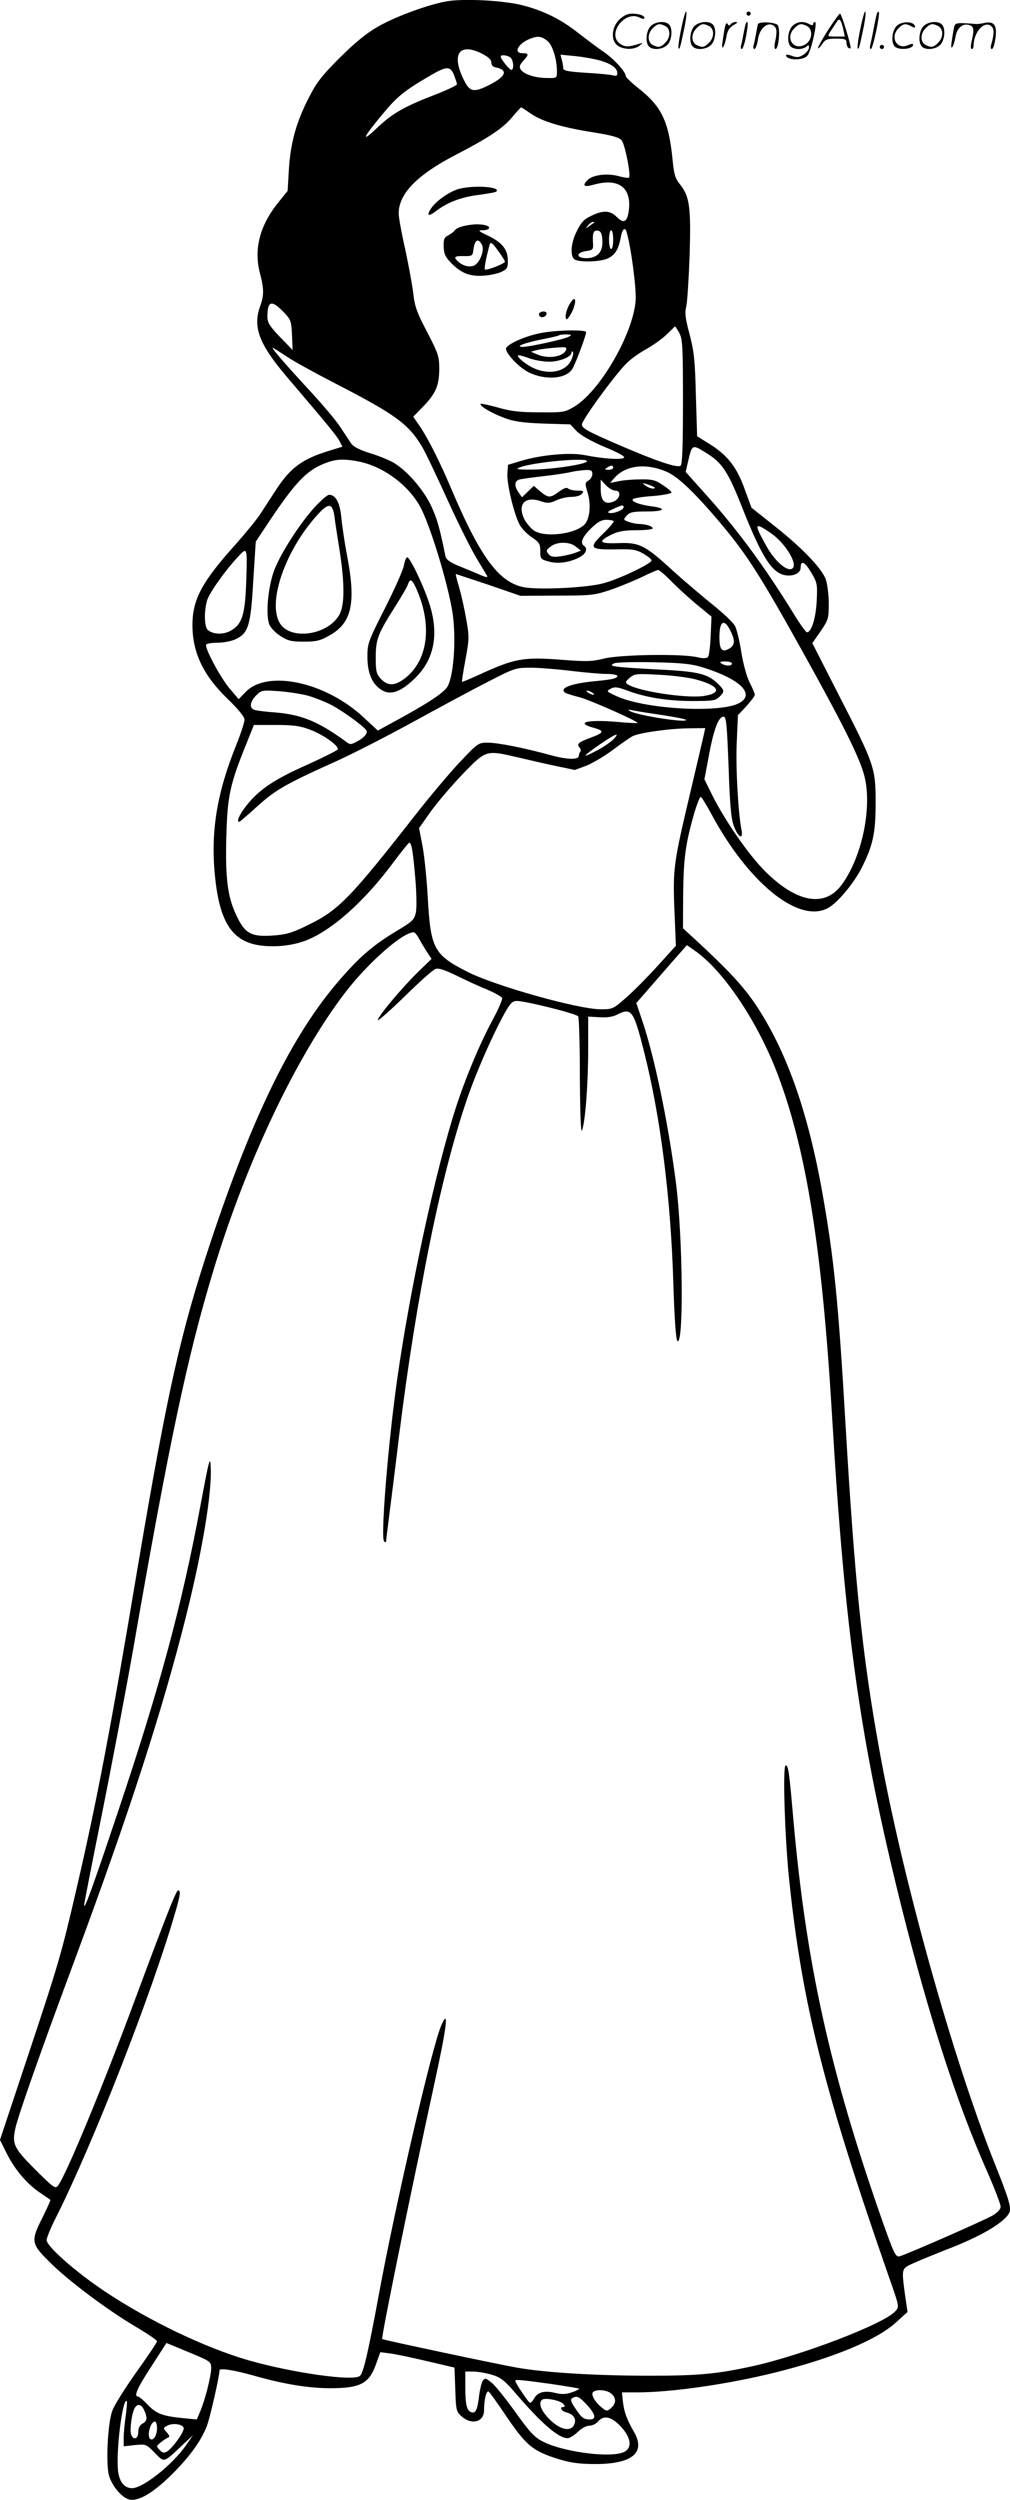 <svg version="1.0" xmlns="http://www.w3.org/2000/svg"
  viewBox="0 0 484.896 1200.141"
 preserveAspectRatio="xMidYMid meet">
<g transform="translate(0.389,1200.547) scale(0.1,-0.1)"
fill="#000000" stroke="none">
<path d="M2146 12000 c-87 -14 -244 -71 -333 -121 -55 -31 -108 -74 -184 -149
-88 -88 -113 -120 -151 -195 -60 -117 -87 -215 -95 -343 l-6 -103 -46 -57
c-88 -110 -117 -223 -87 -338 20 -76 20 -107 1 -159 -36 -100 -5 -181 125
-335 203 -238 243 -287 256 -312 l14 -27 -65 -20 c-127 -39 -183 -80 -251
-183 -26 -40 -62 -95 -80 -123 -18 -27 -70 -90 -114 -140 -164 -182 -210 -267
-210 -390 0 -131 51 -240 166 -352 55 -53 84 -89 84 -103 0 -12 -18 -67 -40
-122 -93 -231 -123 -415 -102 -627 21 -212 77 -306 197 -331 69 -14 159 -8
228 16 125 43 287 185 427 373 41 55 78 101 81 101 11 0 18 -43 29 -172 6 -69
7 -140 3 -162 -8 -37 -16 -44 -96 -92 -109 -66 -172 -120 -267 -229 -229 -263
-418 -647 -624 -1266 -143 -431 -206 -714 -347 -1547 -131 -784 -198 -1134
-295 -1552 -74 -319 -85 -357 -236 -811 l-132 -397 32 -64 c38 -77 97 -147
161 -190 25 -17 47 -32 49 -34 2 -1 -15 -38 -37 -83 -58 -114 -56 -127 32
-214 88 -89 278 -231 415 -312 56 -33 102 -64 102 -70 0 -5 -45 -72 -100 -149
-54 -76 -106 -159 -115 -185 -22 -60 -31 -252 -16 -309 14 -50 61 -107 97
-116 42 -11 110 28 196 111 89 87 148 166 177 241 15 38 61 240 61 268 0 12
71 1 166 -26 145 -41 263 -60 364 -60 148 0 189 22 223 120 l19 53 46 -6 c26
-3 106 -20 178 -37 l132 -31 4 -106 c3 -100 5 -106 31 -129 49 -42 107 -26
107 30 0 50 11 96 22 90 5 -3 39 -51 77 -107 103 -153 134 -179 261 -218 55
-17 101 -23 170 -23 180 -1 248 54 190 154 -35 61 -47 94 -53 143 l-5 47 73 0
c167 0 442 40 669 97 275 69 485 156 576 241 l53 48 -12 83 c-17 130 -19 125
47 154 31 14 98 41 148 61 164 62 279 129 305 177 12 23 1 63 -73 247 -203
513 -442 1371 -552 1987 -80 444 -116 793 -161 1560 -34 583 -55 789 -110
1100 -70 394 -172 683 -320 906 -60 89 -126 161 -290 313 l-60 55 1 168 c2
173 12 242 55 391 12 39 25 72 29 72 4 0 27 -37 51 -82 178 -331 418 -526 558
-453 46 23 128 121 166 198 53 107 65 164 65 310 0 165 -6 183 -173 508 l-131
257 40 57 c37 55 39 61 39 134 0 42 -7 93 -14 114 -18 52 -112 151 -246 257
l-111 88 -33 90 c-38 106 -83 163 -170 217 l-58 36 -6 197 c-4 168 -9 211 -30
292 -21 78 -24 103 -16 135 5 22 12 133 16 246 7 230 0 281 -46 339 -23 28
-29 49 -35 110 -18 189 -51 261 -160 348 -37 29 -66 57 -66 63 0 20 -56 81
-105 115 -27 18 -81 59 -120 89 -84 67 -168 109 -270 135 -88 23 -275 33 -359
20z m477 -190 c26 -20 47 -88 47 -150 0 -29 -1 -30 -47 -29 -58 0 -112 18
-127 41 -8 13 -5 22 12 41 28 30 28 37 -3 37 -46 0 -22 46 35 69 38 15 55 13
83 -9z m-313 -62 c31 -16 45 -29 45 -43 0 -12 8 -21 20 -23 62 -12 51 -43 -27
-83 -77 -39 -96 -36 -124 21 -63 125 -24 183 86 128z m138 -20 c14 -14 16 -58
3 -58 -9 0 -51 52 -51 64 0 11 36 6 48 -6z m432 -14 c53 -16 80 -36 80 -61 0
-11 -6 -14 -22 -9 -13 3 -71 9 -130 12 -90 6 -108 10 -108 23 0 9 -3 27 -7 40
l-6 24 72 -7 c39 -4 94 -14 121 -22z m-704 -69 c7 -19 14 -39 14 -44 0 -5 -44
-26 -97 -47 -154 -59 -213 -92 -287 -163 -82 -78 -67 -45 34 75 64 77 101 106
217 174 84 49 100 50 119 5z m367 -184 c54 -38 149 -67 302 -91 92 -15 124
-24 136 -39 16 -20 45 -168 35 -178 -3 -3 -26 0 -50 7 -56 15 -128 6 -151 -21
-25 -26 -14 -33 32 -20 121 34 185 -16 167 -131 -8 -50 -25 -56 -57 -24 -32
32 -66 33 -123 5 -33 -15 -49 -32 -68 -72 -28 -54 -34 -115 -14 -135 17 -17
124 -15 163 3 34 17 50 42 61 99 7 41 20 54 28 29 22 -75 47 -267 44 -328 -11
-159 -168 -433 -292 -510 -48 -29 -53 -30 -170 -29 -94 0 -138 5 -199 23 -44
12 -81 20 -83 18 -9 -9 50 -44 111 -67 48 -18 86 -24 189 -28 l130 -4 30 -32
c20 -20 70 -49 134 -76 66 -27 100 -46 94 -52 -11 -11 -101 -5 -186 12 -70 15
-215 2 -311 -28 l-60 -18 -3 -42 c-3 -46 28 -181 56 -240 9 -20 36 -49 60 -65
37 -25 42 -33 42 -67 0 -38 2 -40 43 -51 46 -13 111 -1 155 27 23 15 29 38 12
49 -20 13 -9 42 33 83 31 31 51 42 73 42 17 0 33 -3 36 -6 4 -3 -19 -30 -50
-60 -72 -70 -65 -78 60 -76 81 2 98 -1 132 -20 22 -13 40 -27 40 -33 1 -15
-158 -91 -232 -110 -74 -20 -281 -31 -366 -21 -129 16 -220 136 -366 481 -52
123 -109 236 -149 295 l-31 45 44 45 c64 65 80 103 81 182 0 62 -4 75 -58 179
-49 93 -60 123 -67 188 -5 42 -23 137 -39 212 -17 75 -31 152 -31 170 1 95 88
184 270 279 164 85 230 129 276 184 21 25 40 46 42 46 2 0 22 -13 45 -29z
m306 -524 c-2 -1 -13 -9 -24 -17 -19 -14 -19 -14 -6 3 7 9 18 17 24 17 6 0 8
-1 6 -3z m39 -83 c4 -56 -21 -86 -74 -88 -52 -1 -55 27 -4 34 33 5 35 7 33 40
-3 47 3 62 24 58 13 -2 19 -14 21 -44z m52 1 c0 -25 -4 -45 -10 -45 -5 0 -10
20 -10 45 0 25 5 45 10 45 6 0 10 -20 10 -45z m-1585 -345 c37 -38 40 -44 43
-113 l3 -72 -61 63 c-49 51 -60 69 -60 96 0 77 19 83 75 26z m1902 -102 c16
-30 18 -64 18 -330 0 -209 -3 -300 -11 -308 -13 -13 -115 21 -284 94 -165 71
-190 85 -190 104 0 20 147 223 208 287 20 22 65 55 100 74 34 19 79 51 99 71
21 20 39 38 40 39 1 0 10 -14 20 -31z m-1877 -119 c30 -20 132 -76 225 -124
291 -150 354 -196 419 -307 15 -25 69 -139 121 -253 51 -113 114 -238 138
-278 24 -40 47 -78 51 -85 6 -10 -3 -9 -31 3 -21 9 -66 28 -101 42 -44 18 -63
31 -67 47 -28 139 -41 183 -70 245 -38 79 -115 167 -179 205 -22 13 -74 34
-114 46 -45 14 -78 30 -88 44 -8 11 -32 48 -54 81 -21 33 -92 116 -156 185
-122 132 -188 210 -164 194 8 -5 40 -25 70 -45z m2016 -464 c69 -44 98 -90
164 -258 93 -234 141 -311 205 -323 40 -7 75 10 75 36 0 38 20 29 50 -22 30
-50 31 -57 27 -138 -4 -82 -25 -150 -47 -150 -5 0 -35 42 -66 93 -145 235
-279 415 -442 594 l-74 83 12 52 c20 83 18 82 96 33z m-1674 -36 c120 -25 243
-119 297 -227 53 -107 141 -406 153 -524 13 -122 1 -274 -26 -326 -16 -31 -92
-81 -259 -172 l-77 -42 -70 65 c-182 169 -460 228 -564 121 l-34 -35 -41 48
c-45 52 -124 199 -115 214 3 5 29 9 57 9 29 0 67 8 87 18 59 29 70 66 82 279
l12 188 77 116 c122 180 174 232 268 265 45 16 85 17 153 3z m1091 0 c-15 -15
-184 -39 -273 -38 -61 0 -70 2 -50 10 66 27 346 51 323 28z m127 -29 c0 -5
-10 -10 -22 -10 -19 0 -20 2 -8 10 19 13 30 13 30 0z m258 -20 c56 -24 146
-112 277 -270 110 -133 178 -240 370 -585 202 -363 279 -519 301 -605 39 -153
-13 -396 -112 -526 -81 -106 -215 -81 -365 69 -78 78 -189 238 -251 360 l-40
81 22 117 c23 125 46 184 70 184 13 0 16 -37 24 -240 6 -181 12 -251 25 -284
20 -56 47 -70 37 -20 -16 83 -28 295 -23 417 l6 134 41 44 c22 24 40 48 40 54
0 6 -11 32 -25 59 -14 28 -31 90 -40 146 -8 53 -22 110 -30 125 -8 16 -58 63
-109 104 -52 42 -138 115 -191 163 -133 122 -159 135 -261 131 -92 -3 -100 7
-30 42 31 15 62 20 119 20 42 0 77 4 77 9 0 10 -34 21 -67 21 -12 0 -34 5 -49
10 -26 10 -26 11 -9 30 15 17 31 20 97 20 86 0 98 15 20 25 -57 8 -95 22 -88
34 3 4 46 12 96 15 49 4 90 12 90 17 0 5 -19 21 -42 36 -35 24 -52 28 -107 27
-36 0 -84 -4 -106 -9 l-40 -8 20 23 c54 62 152 74 253 30z m-358 -10 c0 -11
-8 -25 -18 -31 -18 -11 -18 -15 -4 -61 17 -60 9 -128 -18 -153 -52 -47 -197
-61 -244 -24 -14 11 -33 34 -41 49 -37 72 -1 115 75 90 35 -12 45 -11 76 3 19
9 52 17 73 17 22 0 44 6 51 15 11 13 8 15 -22 15 -19 0 -39 5 -44 10 -7 7 -21
2 -44 -15 -42 -31 -51 -31 -90 1 l-31 27 -28 -27 -29 -28 -16 23 c-23 33 -20
58 7 63 12 3 65 10 117 16 52 6 111 15 130 20 19 4 50 8 68 9 26 1 32 -3 32
-19z m110 -80 c32 0 23 -42 -12 -54 -39 -14 -58 6 -58 62 l0 45 25 -27 c13
-14 34 -26 45 -26z m190 14 c0 -9 -28 -3 -46 11 -17 13 -16 14 14 4 17 -6 32
-13 32 -15z m-150 -94 c0 -13 -48 -32 -69 -27 -11 2 -4 9 19 19 43 20 50 21
50 8z m701 -120 c77 -50 143 -162 105 -176 -26 -10 -82 41 -120 109 -61 109
-59 117 15 67z m-930 -69 l24 -19 -26 -10 c-14 -6 -46 -13 -70 -17 -36 -5 -48
-3 -59 10 -13 15 -12 20 9 36 31 25 92 25 122 0z m-1583 -176 c-6 -149 -19
-194 -70 -225 -35 -22 -87 -22 -114 1 -17 14 -19 87 -4 141 10 36 91 150 154
216 39 42 40 39 34 -133z m2047 4 c33 -33 89 -84 124 -112 l63 -52 -4 -92 c-2
-51 -8 -97 -13 -102 -7 -7 -25 -7 -50 -1 -72 18 -372 13 -448 -6 -60 -15 -86
-15 -205 -6 -183 14 -225 7 -396 -72 -44 -20 -80 -35 -82 -34 -1 2 6 50 17
108 18 97 18 111 4 190 -8 47 -23 115 -34 153 -11 37 -18 67 -17 67 1 0 72
-24 157 -52 l154 -53 175 1 c164 0 180 2 255 27 44 15 112 43 150 61 39 19 75
35 80 35 6 1 37 -26 70 -60z m279 -234 c23 -47 20 -70 -10 -85 -32 -18 -44 -3
-44 57 0 79 24 91 54 28z m-129 -175 c171 -54 245 -124 175 -167 -83 -53 -453
-34 -593 30 -50 23 -51 24 -29 36 19 10 32 9 80 -9 88 -33 193 -50 313 -50 96
0 111 2 129 20 26 26 25 31 -7 63 -52 49 -94 59 -298 69 -206 11 -232 15 -200
29 11 5 97 7 190 5 139 -3 183 -8 240 -26z m135 20 c0 -13 -30 -13 -50 0 -11
7 -7 10 18 10 17 0 32 -4 32 -10z m-775 -35 c66 -8 144 -15 173 -15 28 0 52
-4 52 -10 0 -11 -23 -17 -110 -25 -114 -11 -173 -34 -139 -56 8 -4 36 -13 64
-20 45 -10 289 -118 282 -125 -1 -1 -47 1 -102 6 -143 12 -201 -4 -104 -30 48
-13 44 -23 -19 -46 -59 -22 -68 -30 -54 -47 7 -8 8 -17 4 -21 -4 -4 -7 -13 -7
-19 0 -20 -56 -19 -135 3 -124 34 -252 60 -302 60 -45 0 -47 -1 -135 -94 -48
-51 -144 -165 -212 -252 -313 -400 -369 -458 -515 -529 -77 -38 -103 -46 -171
-51 -104 -7 -134 10 -175 99 -42 88 -53 183 -47 382 5 187 17 245 94 435 l38
95 105 0 c85 0 116 -4 166 -23 63 -24 137 -77 132 -94 -2 -5 -68 -38 -147 -74
-158 -70 -231 -119 -291 -195 -35 -44 -50 -79 -35 -79 2 0 42 34 87 75 88 79
132 105 383 218 77 35 241 119 365 187 124 68 285 155 358 192 128 66 135 68
205 68 39 0 126 -7 192 -15z m600 -41 c115 -30 132 -66 39 -80 -85 -12 -315
23 -364 56 -13 9 -11 14 10 32 23 19 33 20 140 14 63 -3 142 -13 175 -22z
m-1855 -80 c30 -9 78 -28 105 -42 50 -25 158 -103 170 -123 9 -13 -12 -37 -48
-55 -26 -14 -31 -14 -50 1 -132 96 -210 129 -338 140 -41 3 -84 8 -96 11 -31
6 -30 38 3 71 25 25 29 26 112 20 48 -4 112 -14 142 -23z m1360 16 c8 -5 11
-10 5 -10 -5 0 -17 5 -25 10 -8 5 -10 10 -5 10 6 0 17 -5 25 -10z m333 -107
c64 -10 117 -20 117 -24 0 -15 -240 23 -270 43 -11 7 -8 8 10 4 14 -3 78 -14
143 -23z m202 -95 c-4 -18 -33 -143 -65 -278 -80 -338 -84 -364 -76 -565 l7
-170 -88 -97 c-48 -53 -116 -122 -151 -152 -61 -54 -65 -56 -121 -56 -108 0
-507 112 -641 180 -161 82 -176 111 -190 352 -5 95 -17 210 -26 255 l-16 83
58 82 c33 45 102 126 154 180 110 113 109 113 260 78 47 -11 128 -30 180 -41
l96 -20 54 20 c30 12 88 46 128 76 40 30 83 60 95 66 29 16 176 37 270 38 l79
1 -7 -32z m-434 -22 c-13 -13 -50 -39 -84 -56 -73 -39 -64 -25 24 35 72 49 94
57 60 21z m-933 -957 c9 -17 27 -46 38 -64 l22 -33 -70 -68 c-78 -77 -188
-209 -188 -226 0 -6 58 45 129 114 70 69 137 129 149 132 14 5 46 -6 99 -32
43 -21 109 -52 147 -67 37 -16 70 -34 73 -41 2 -6 -18 -54 -46 -105 -64 -120
-129 -276 -176 -420 -100 -311 -222 -876 -284 -1319 -43 -309 -78 -747 -61
-764 7 -7 10 -6 10 1 0 6 7 62 15 125 8 62 31 244 50 403 81 653 198 1231 325
1599 44 128 121 302 177 404 29 52 39 62 61 62 41 0 286 -61 294 -74 4 -6 8
-137 8 -291 1 -181 5 -272 10 -257 16 38 30 227 30 392 l0 155 54 -3 c35 -3
64 2 84 12 70 36 80 22 131 -181 79 -313 128 -703 140 -1116 5 -158 12 -262
19 -269 31 -31 27 497 -7 762 -37 285 -103 604 -162 777 l-28 83 47 54 c26 30
81 93 121 139 l75 85 44 -31 c137 -98 302 -348 395 -598 135 -362 210 -831
257 -1619 63 -1063 136 -1574 335 -2373 132 -526 266 -942 411 -1268 35 -80
64 -155 64 -167 0 -13 -14 -28 -37 -42 -43 -25 -417 -189 -449 -197 -18 -4
-27 14 -88 188 -246 705 -359 1214 -421 1909 -20 232 -24 260 -37 260 -15 0
-4 -353 17 -550 62 -596 168 -1015 481 -1912 48 -137 48 -137 28 -159 -54 -60
-447 -211 -684 -263 -172 -38 -263 -46 -495 -46 -258 0 -504 15 -638 39 -97
17 -638 132 -646 137 -6 5 135 695 250 1224 61 278 71 366 35 285 -44 -96
-221 -861 -301 -1295 -51 -276 -74 -377 -91 -391 -32 -27 -326 15 -538 76
-206 60 -474 188 -687 330 -138 92 -279 216 -279 246 0 11 20 60 45 109 179
357 456 1065 571 1459 26 89 29 111 15 111 -9 0 -57 -121 -207 -525 -155 -418
-329 -838 -369 -892 -13 -17 -20 -12 -104 71 -109 109 -118 127 -101 204 13
61 124 376 290 822 257 693 417 1188 530 1639 78 313 123 585 118 708 -3 64
-6 52 -51 -187 -89 -477 -195 -867 -392 -1455 -128 -382 -164 -480 -165 -456
0 8 38 201 84 430 46 229 114 587 151 796 174 1001 261 1408 384 1816 157 520
395 1024 631 1335 111 146 279 294 333 294 4 0 16 -14 25 -31z m-1075 -6799
c73 -31 77 -35 77 -64 0 -37 -30 -155 -53 -208 l-16 -38 -63 6 c-101 10 -131
21 -172 64 -21 22 -42 40 -47 40 -22 0 -4 41 64 145 l72 112 30 -12 c17 -7 65
-27 108 -45z m1424 -95 c42 -13 60 -26 109 -83 130 -152 211 -222 256 -222 9
0 31 14 48 30 17 17 41 30 55 30 14 0 33 9 42 20 27 31 61 25 104 -18 60 -61
64 -118 8 -133 -78 -22 -284 8 -375 54 -42 21 -63 44 -132 140 -45 63 -96 127
-114 142 -29 24 -33 25 -44 11 -6 -9 -14 -42 -18 -74 -8 -67 -17 -85 -38 -77
-21 8 -28 36 -28 123 l0 72 38 0 c21 0 61 -7 89 -15z m281 -44 c74 -11 135
-21 138 -23 2 -3 -14 -11 -35 -18 -30 -10 -50 -10 -82 -2 -48 12 -83 3 -99
-28 -6 -11 -14 -20 -19 -20 -7 0 -71 95 -71 106 0 7 29 4 168 -15z m294 -48
c23 -21 23 -45 -2 -68 -17 -15 -22 -16 -37 -4 -30 22 -53 53 -53 72 0 23 66
24 92 0z m-118 -53 c42 -46 46 -70 14 -70 -30 0 -40 8 -71 55 -20 29 -23 41
-14 47 22 14 34 8 71 -32z m-115 6 c10 -11 11 -16 3 -16 -22 0 -12 -19 13 -26
32 -8 48 -29 40 -53 -15 -47 -77 -31 -134 34 -30 35 -39 64 -23 79 11 12 83
-1 101 -18z m-2099 -56 c-5 -36 -10 -84 -10 -107 l0 -42 53 6 c53 5 55 5 96
-37 47 -48 40 -50 130 34 l54 51 -34 -49 c-65 -94 -207 -206 -259 -206 -37 0
-61 31 -67 82 -11 95 22 356 42 336 2 -2 0 -33 -5 -68z m88 25 c17 -37 15 -53
-8 -65 -13 -7 -20 -21 -20 -40 0 -33 -23 -42 -34 -13 -8 19 2 100 16 126 13
25 33 21 46 -8z m62 -89 c0 -33 -20 -62 -33 -49 -17 16 2 83 23 83 6 0 10 -15
10 -34z m128 3 c3 -18 -52 -95 -80 -113 -14 -8 -22 -7 -35 7 -17 18 -17 19 5
37 12 10 28 20 35 23 9 3 7 10 -6 25 -18 20 -18 21 0 31 26 16 77 9 81 -10z
M2188 11095 c-46 -17 -101 -58 -123 -91 -23 -36 -12 -40 27 -10 54 41 121 66
204 76 42 6 80 12 83 16 25 25 -128 32 -191 9z M2221 10920 c-18 -4 -37 -13
-41 -20 -4 -6 -18 -17 -31 -24 -20 -10 -24 -19 -23 -54 1 -34 8 -50 34 -77 49
-51 92 -68 159 -63 31 2 70 11 86 19 27 13 30 20 29 57 -1 52 -29 85 -99 118
-42 20 -46 24 -23 24 34 0 45 16 15 24 -28 7 -63 6 -106 -4z m89 -90 c13 -24
-9 -83 -35 -98 -21 -11 -54 -5 -77 16 -27 23 -22 29 25 28 38 -1 42 2 45 24 6
54 23 66 42 30z m80 -32 c16 -22 30 -44 30 -49 0 -9 -89 -44 -96 -37 -4 4 5
52 22 116 5 19 12 15 44 -30z M2725 10535 c-9 -20 -15 -43 -13 -53 3 -14 6
-13 20 8 21 32 33 80 20 80 -5 0 -17 -16 -27 -35z M2585 10501 c-3 -5 -1 -12
5 -16 12 -7 30 2 30 16 0 12 -27 12 -35 0z M2585 10405 c-72 -15 -151 -51
-159 -71 -7 -19 58 -90 106 -115 79 -40 180 -34 211 14 15 23 67 161 67 178 0
13 -155 10 -225 -6z m142 -16 c-20 -12 -190 -49 -222 -49 -39 1 11 20 92 36
42 8 79 17 82 19 2 3 18 5 35 5 27 -1 29 -2 13 -11z m-13 -63 c-13 -34 -86
-45 -139 -22 l-30 13 25 7 c25 6 73 12 122 14 19 2 26 -2 22 -12z m26 -46
c-25 -60 -108 -77 -186 -40 -42 21 -86 60 -67 60 6 0 30 -7 54 -16 24 -8 65
-15 90 -15 48 -1 109 23 109 43 0 6 3 8 6 5 4 -4 1 -20 -6 -37z M1509 9573
c-71 -78 -160 -215 -194 -299 -31 -77 -45 -218 -26 -266 5 -15 29 -40 52 -55
37 -24 53 -28 113 -28 61 0 79 4 126 31 106 60 126 156 82 384 -11 58 -23 138
-27 179 -7 74 -27 111 -59 111 -8 0 -38 -26 -67 -57z m93 -48 c3 -28 15 -102
25 -165 25 -164 24 -265 -4 -310 -59 -96 -234 -118 -283 -37 -62 101 27 355
184 525 50 55 69 52 78 -13z M1935 9290 c-4 -22 -45 -114 -91 -205 -80 -158
-84 -169 -84 -231 0 -74 19 -124 58 -154 47 -38 102 -20 177 56 89 91 109 213
60 359 -29 87 -91 215 -104 215 -5 0 -12 -18 -16 -40z m63 -118 c72 -167 53
-328 -48 -415 -53 -45 -90 -48 -125 -11 -22 24 -25 36 -25 103 0 87 10 113 93
244 31 49 59 97 62 108 10 30 21 23 43 -29z M3266 11864 c-10 -47 -15 -88 -12
-91 5 -6 9 7 30 110 7 37 10 67 6 67 -4 0 -15 -39 -24 -86z M3580 11940 c0 -5
5 -10 10 -10 6 0 10 5 10 10 0 6 -4 10 -10 10 -5 0 -10 -4 -10 -10z M4126
11864 c-10 -47 -15 -88 -12 -91 5 -6 9 7 30 110 7 37 10 67 6 67 -4 0 -15 -39
-24 -86z M4206 11939 c-3 -8 -10 -41 -16 -74 -6 -33 -14 -68 -16 -77 -3 -10
-1 -18 3 -18 10 0 46 171 38 178 -2 3 -7 -1 -9 -9z M2969 11911 c-38 -38 -41
-101 -7 -125 29 -20 79 -20 104 0 18 14 18 15 1 10 -53 -17 -69 -17 -92 -2
-69 45 21 166 94 126 12 -6 21 -7 21 -1 0 12 -25 21 -62 21 -19 0 -39 -10 -59
-29z M3970 11859 c-28 -45 -49 -83 -47 -85 2 -3 12 7 21 21 14 21 24 25 66 25
43 0 50 -3 50 -19 0 -11 5 -23 10 -26 6 -3 10 -3 10 1 0 20 -44 164 -51 164
-4 0 -30 -37 -59 -81z m75 4 l7 -33 -42 0 c-42 0 -42 0 -28 23 8 12 21 32 29
44 15 25 22 18 34 -34z M3120 11880 c-22 -22 -27 -79 -8 -98 19 -19 66 -14 88
8 22 22 27 79 8 98 -19 19 -66 14 -88 -8z m71 0 c25 -14 25 -54 -1 -80 -23
-23 -33 -24 -61 -10 -25 14 -25 54 1 80 23 23 33 24 61 10z M3330 11880 c-22
-22 -27 -79 -8 -98 19 -19 66 -14 88 8 22 22 27 79 8 98 -19 19 -66 14 -88 -8z
m71 0 c25 -14 25 -54 -1 -80 -23 -23 -33 -24 -61 -10 -25 14 -25 54 1 80 23
23 33 24 61 10z M3476 11874 c-3 -16 -8 -47 -11 -69 -8 -51 10 -26 19 27 5 27
15 42 34 53 18 10 22 14 10 15 -9 0 -20 -5 -24 -11 -5 -8 -9 -8 -14 1 -5 8
-10 3 -14 -16z M3577 11893 c-2 -4 -7 -26 -11 -48 -4 -22 -9 -48 -12 -57 -3
-10 -1 -18 4 -18 4 0 14 28 20 62 11 58 10 81 -1 61z M3635 11890 c-1 -3 -5
-23 -9 -45 -4 -22 -9 -48 -12 -57 -3 -10 -1 -18 4 -18 5 0 13 20 17 45 7 53
44 87 74 68 17 -11 19 -28 8 -80 -4 -18 -3 -33 2 -33 16 0 24 99 11 115 -12
14 -87 18 -95 5z M3800 11880 c-22 -22 -27 -79 -8 -98 7 -7 24 -12 38 -12 14
0 31 5 38 12 9 9 12 8 12 -5 0 -9 -12 -24 -26 -34 -21 -13 -32 -15 -55 -6 -16
6 -29 8 -29 3 0 -24 81 -27 102 -2 18 19 50 162 37 162 -5 0 -9 -5 -9 -10 0
-7 -6 -7 -19 0 -30 16 -59 12 -81 -10z m71 0 c29 -16 25 -65 -6 -86 -56 -37
-103 28 -55 76 23 23 33 24 61 10z M4301 11881 c-23 -23 -28 -80 -9 -99 19
-19 88 -13 88 9 0 5 -11 4 -24 -2 -54 -25 -89 38 -46 81 23 23 33 24 62 9 16
-9 19 -8 16 3 -8 22 -64 22 -87 -1z M4430 11880 c-22 -22 -27 -79 -8 -98 19
-19 66 -14 88 8 22 22 27 79 8 98 -19 19 -66 14 -88 -8z m71 0 c25 -14 25 -54
-1 -80 -23 -23 -33 -24 -61 -10 -25 14 -25 54 1 80 23 23 33 24 61 10z M4576
11871 c-3 -14 -8 -44 -11 -66 -8 -51 10 -26 19 27 8 41 35 63 66 53 22 -7 24
-21 11 -77 -5 -22 -5 -38 0 -38 5 0 9 6 9 13 0 68 51 125 85 97 15 -13 15 -35
-1 -92 -3 -10 -1 -18 4 -18 6 0 13 23 17 50 9 63 -5 84 -49 76 -17 -4 -35 -6
-41 -6 -101 8 -104 7 -109 -19z M4220 11780 c0 -5 5 -10 10 -10 6 0 10 5 10
10 0 6 -4 10 -10 10 -5 0 -10 -4 -10 -10z"/>
</g>
</svg>

